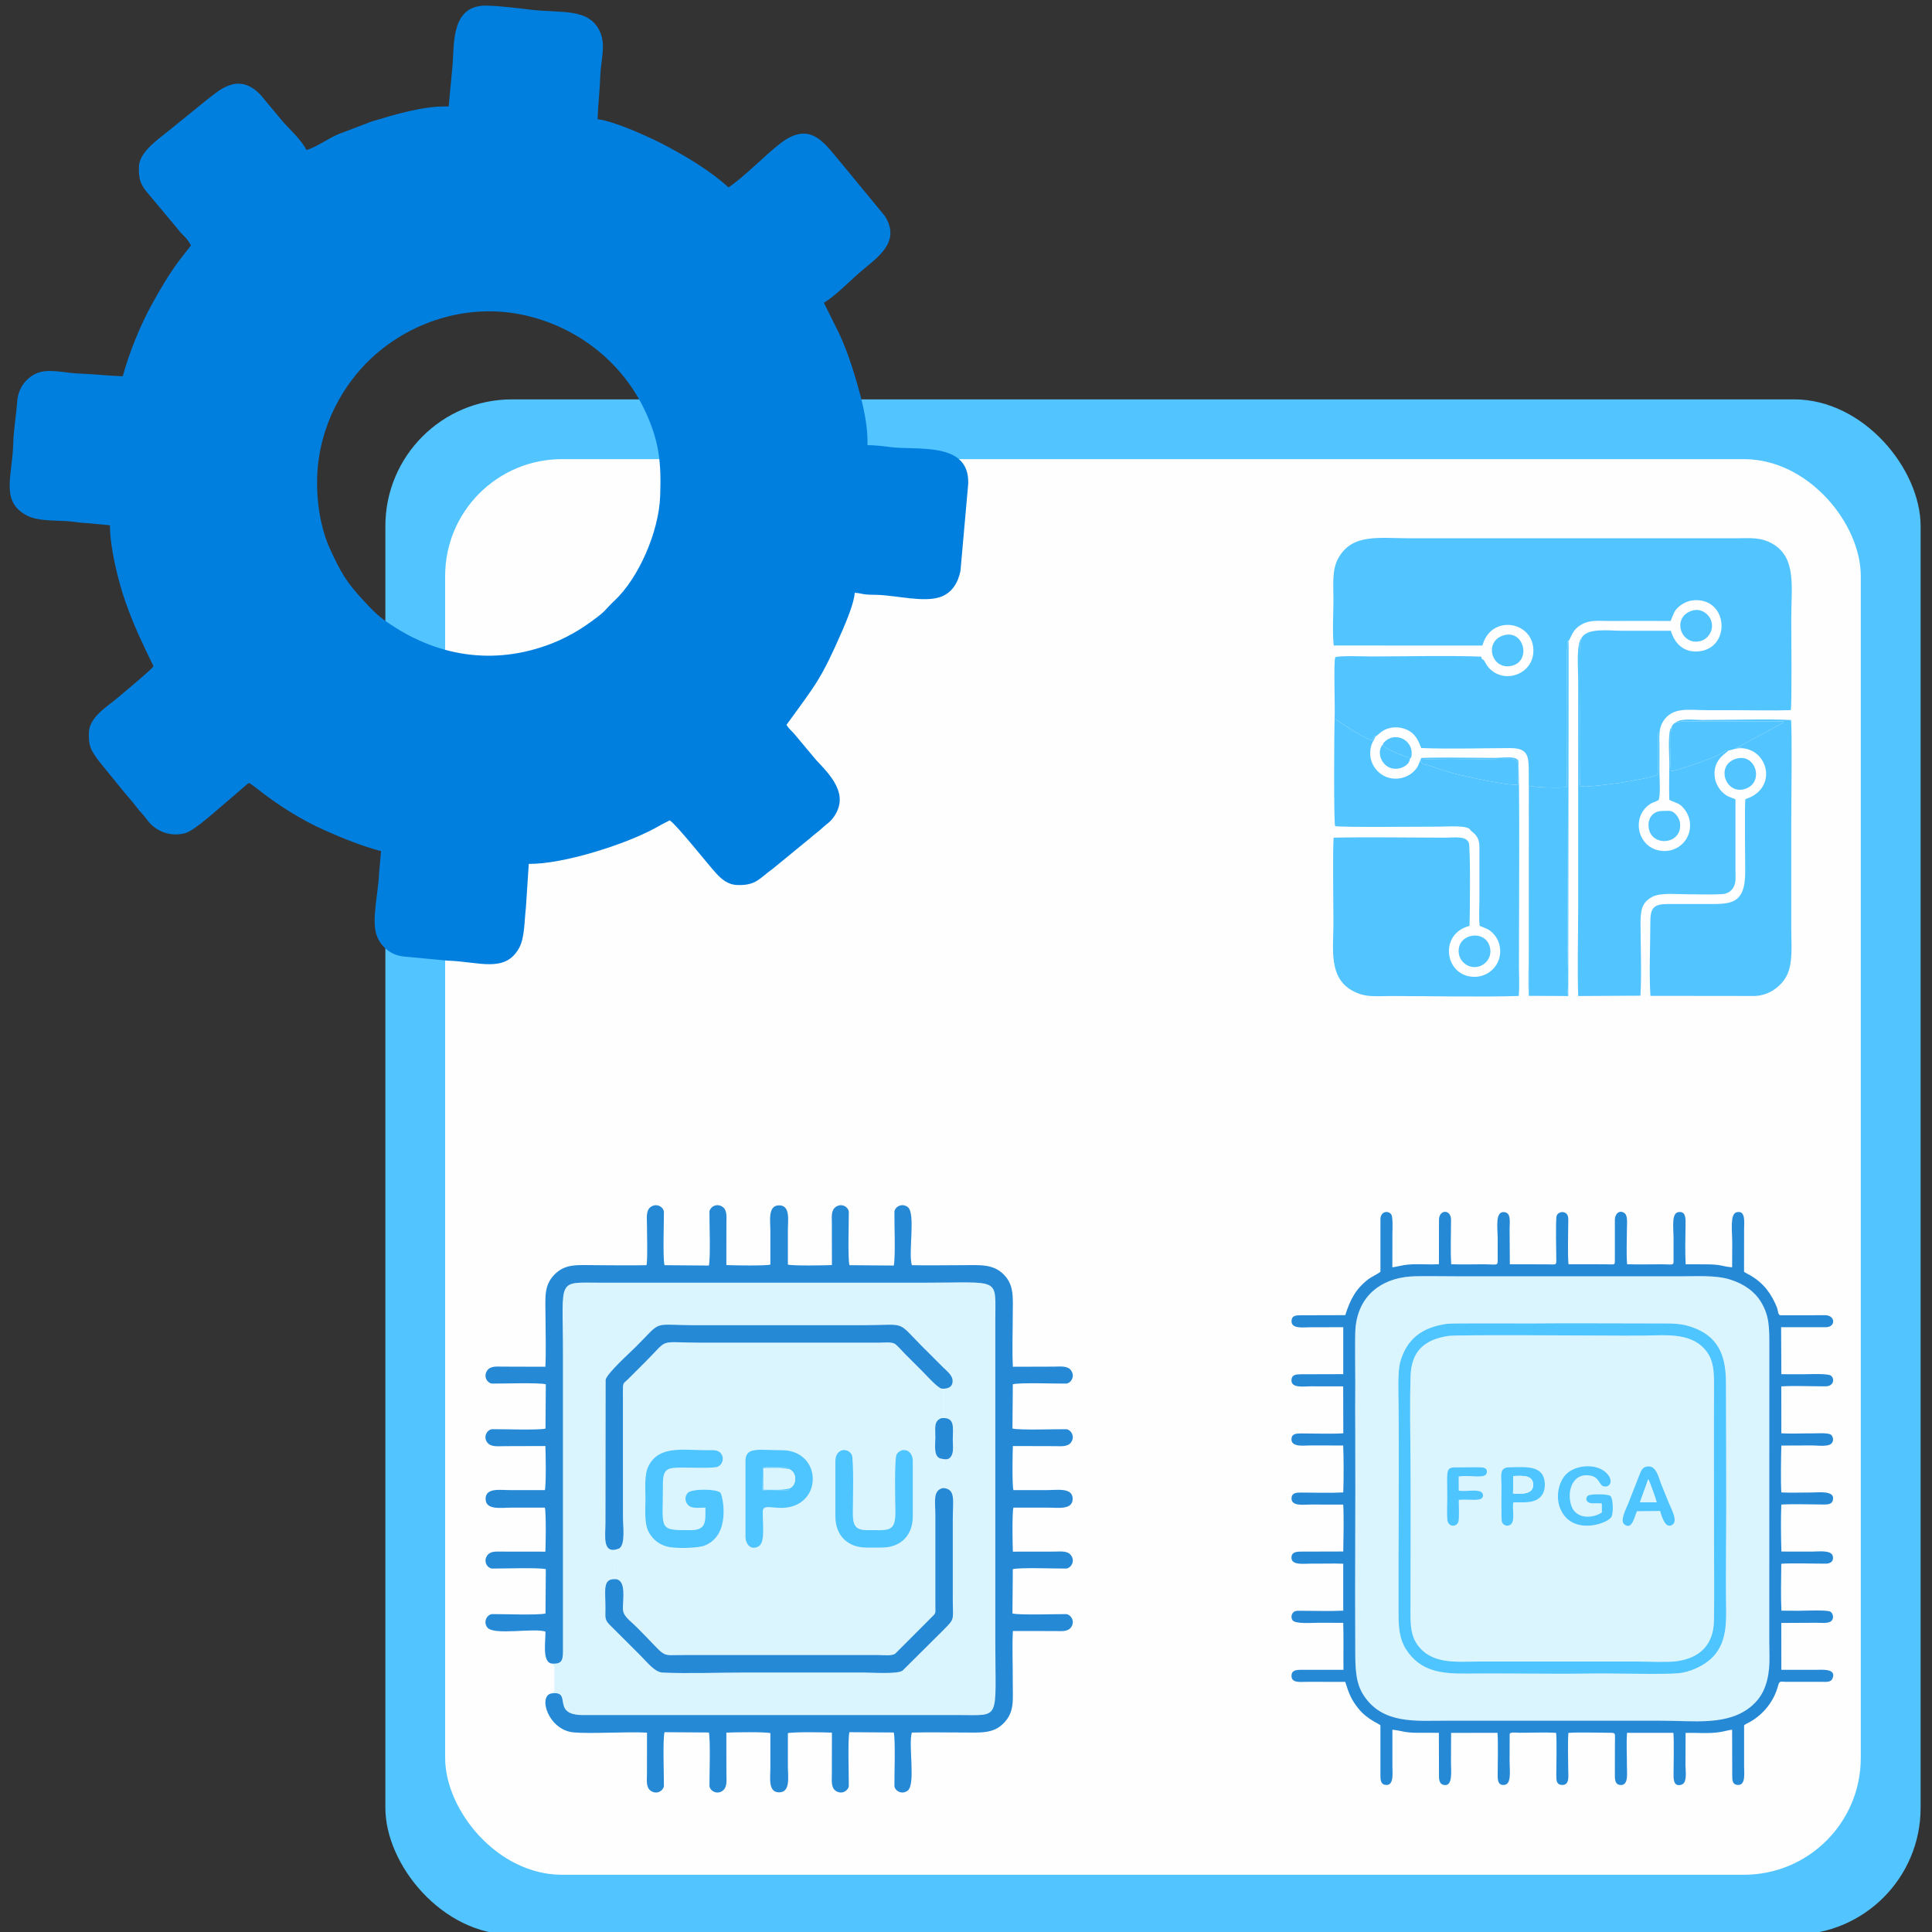 <?xml version="1.0" encoding="UTF-8"?> <svg xmlns="http://www.w3.org/2000/svg" xmlns:xlink="http://www.w3.org/1999/xlink" xmlns:xodm="http://www.corel.com/coreldraw/odm/2003" xml:space="preserve" width="319px" height="319px" version="1.1" style="shape-rendering:geometricPrecision; text-rendering:geometricPrecision; image-rendering:optimizeQuality; fill-rule:evenodd; clip-rule:evenodd" viewBox="0 0 319 319"><rect x="0" y="0" width="319" height="319" fill="#333333" stroke="none"/> <defs> <style type="text/css"> .fil4 {fill:#FEFEFE} .fil5 {fill:#007FDF} .fil0 {fill:#2689D6} .fil2 {fill:#4FC5FF} .fil3 {fill:#52C4FF} .fil1 {fill:#DBF5FF} </style> </defs> <g id="Слой_x0020_1">  <g id="_3108143907248"> <rect class="fil0" x="-811.46" y="991.32" width="44.21" height="40.06" rx="11.72" ry="11.72"></rect> <rect class="fil0" x="-660.15" y="991.32" width="44.21" height="40.06" rx="11.72" ry="11.72"></rect> <rect class="fil0" x="-811.46" y="1141.77" width="44.21" height="40.06" rx="11.72" ry="11.72"></rect> <rect class="fil0" x="-660.15" y="1141.77" width="44.21" height="40.06" rx="11.72" ry="11.72"></rect> <rect class="fil1" x="-798.69" y="1002.06" width="169.98" height="169.02" rx="20.16" ry="20.16"></rect> <path class="fil2" d="M-667.36 1123.45c-33.69,2.39 -63.49,2.88 -89.39,1.47 -8.94,-4.09 -14.66,-13.01 -14.66,-22.84 0,-9.82 5.72,-18.75 14.66,-22.84 -2.72,-15.53 5.82,-30.84 20.46,-36.69 14.65,-5.84 31.39,-0.62 40.11,12.51 8.02,-3.03 17.07,-1.17 23.24,4.79 6.16,5.96 8.34,14.94 5.58,23.06 7.64,3.87 12.45,11.71 12.45,20.27 0,8.56 -4.81,16.4 -12.45,20.27z"></path> </g> <g id="_3108143909792"> <g> <rect class="fil3" x="63.63" y="65.94" width="253.49" height="253.49" rx="20.92" ry="20.92"></rect> <rect class="fil4" x="73.5" y="75.81" width="233.74" height="233.74" rx="19.29" ry="19.29"></rect> </g> <g> <path class="fil1" d="M137.93 241.29c0,-2.13 1.96,-2.35 2.7,-1.12 0.38,0.63 0.19,8.35 0.19,9.65 -0.01,1.82 0.29,2.82 2.26,2.82 3.6,0 4.77,0.43 4.76,-2.96 -0.01,-1.32 -0.22,-8.94 0.23,-9.59 0.83,-1.19 2.65,-0.81 2.65,1.2l0 9.08c0,3.1 -1.94,5.16 -5.16,5.16l-2.47 0c-3.14,0 -5.16,-1.99 -5.16,-5.16l0 -9.08zm-14.85 0c0,-2.45 2.02,-1.85 5.98,-1.85 5.93,0 6.8,7.19 2.28,9.1 -2.78,1.16 -5.35,-0.54 -5.39,0.99 -0.05,1.92 0.44,5.08 -0.64,5.76 -1.26,0.79 -2.23,-0.25 -2.23,-1.62l0 -12.38zm-6.61 7.64c-0.86,0 -2.08,0.2 -2.72,-0.3 -0.63,-0.5 -0.83,-1.49 -0.15,-2.17 0.66,-0.65 4.68,-0.66 5.34,0 0.38,0.39 1.85,6.93 -2.54,8.72 -1.11,0.46 -4.44,0.49 -5.75,0.29 -1.54,-0.24 -2.78,-1.12 -3.51,-2.45 -0.8,-1.48 -0.57,-3.58 -0.57,-5.54 0,-1.86 -0.22,-4.01 0.52,-5.45 1.76,-3.4 5.62,-2.58 9.59,-2.59 1.08,-0.01 1.98,-0.09 2.44,0.65 0.54,0.86 0.05,1.81 -0.6,2.09 -0.67,0.29 -4.78,0.14 -5.83,0.14 -2.5,0 -3.25,0.14 -3.23,2.82 0.03,7.44 -0.96,7.53 4.61,7.51 2.61,-0.02 2.4,-1.48 2.4,-3.72zm-14.24 6.75l-0.41 0.32c-0.06,0.03 -0.24,0.08 -0.4,0.15l-0.01 4.12c0.23,0.5 0,0.09 0.37,0.48 1.58,0.31 1.08,3.19 1.07,4.76 -0.01,1.36 0.95,1.83 2.48,3.36 5.04,5.04 3.44,4.4 7.5,4.4l32.18 0c0.89,0 2.27,0.2 2.84,-0.26l5.91 -5.92c0.84,-0.83 0.68,-0.6 0.68,-2.14l0 -14.72c0,-2.36 -0.46,-4.2 1.31,-4.54 0.33,-0.95 0.13,-3.28 0.13,-4.4 -0.02,-0.02 -0.07,-0.04 -0.09,-0.05l-0.57 -0.43c-1.1,-0.44 -0.78,-2.18 -0.78,-3.51 0,-1.58 -0.27,-2.64 0.97,-3.14 0.04,-0.02 0.09,-0.04 0.11,-0.06 0.29,-0.2 0.31,-0.15 0.36,-0.37l0 -4.18 -0.4 -0.27c-0.67,-0.11 -2.68,-2.37 -3.17,-2.85 -1.02,-1.02 -1.93,-1.94 -2.96,-2.96 -0.43,-0.43 -1.07,-1.18 -1.5,-1.52 -0.55,-0.44 -1.83,-0.26 -2.7,-0.26l-29.57 0c-7.04,0 -5.02,-0.83 -8.88,3.03 -1.02,1.02 -1.93,1.94 -2.95,2.95 -0.89,0.87 -0.91,0.54 -0.9,2.21l0.01 20.63c0,1.56 0.43,4.49 -0.63,5.17z"></path> <path class="fil1" d="M155.48 229.28l0.4 0.27 0 4.18c-0.05,0.22 -0.07,0.17 -0.36,0.37 -0.02,0.02 -0.07,0.04 -0.11,0.06 2.34,-0.24 1.91,1.53 1.91,3.56 0,0.83 0.16,1.94 -0.2,2.61 -0.45,0.82 -1.02,0.65 -1.9,0.48l0.57 0.43c0.02,0.01 0.07,0.03 0.09,0.05 0,1.12 0.2,3.45 -0.13,4.4 2.1,0.19 1.57,2 1.57,5.23l0 13.2c0,3.52 0.43,3.03 -1.67,5.14l-6.62 6.58c-0.89,0.62 -4.98,0.32 -6.35,0.32l-19.95 0c-4.31,0 -9.1,0.2 -13.35,0 -1.27,-0.06 -2.56,-1.74 -3.74,-2.92l-4.96 -4.95c-0.88,-0.87 -0.71,-1.28 -0.71,-2.65 0.01,-3.13 -0.56,-5.1 1.81,-4.89 -0.37,-0.39 -0.14,0.02 -0.37,-0.48l0.01 -4.12c0.16,-0.07 0.34,-0.12 0.4,-0.15l0.41 -0.32c-2.86,1.11 -2.26,-2.12 -2.26,-4.21l0.03 -23.65c0.17,-1.02 4.12,-4.58 4.95,-5.41 4.58,-4.58 2.44,-3.6 10.08,-3.6 9.08,0 18.15,0 27.23,0 7.69,0 5.58,-0.93 10.09,3.59 1.16,1.16 2.22,2.21 3.37,3.37 0.34,0.33 1.42,1.21 1.54,1.94 0.2,1.24 -0.67,1.66 -1.78,1.57zm-64.38 45.39l0.42 0.46 0 4.12 -0.42 0.35c3.53,-0.47 -0.26,3.6 5.22,3.58l62.17 0c6.81,0 5.85,0.97 5.85,-12.04l0 -53.23c0,-7.14 1,-6.12 -11.76,-6.12l-53.23 0c-7.53,0 -6.4,-0.97 -6.4,11.48l0 48.83c0.01,1.75 0.06,2.75 -1.85,2.57z"></path> <path class="fil0" d="M117.14 200.02c-0.02,1.71 0.21,7.69 -0.1,8.94l-7.32 -0.06c-0.3,-1.13 -0.08,-7.21 -0.1,-8.87 -0.18,-0.88 -1.31,-1.39 -2.2,-0.73 -0.79,0.59 -0.6,1.8 -0.6,2.79 0,1.18 0.14,6.06 -0.08,6.81 -2.76,0.06 -5.59,0.01 -8.35,0 -2.98,0 -5.05,-0.32 -6.88,1.59 -1.77,1.84 -1.44,3.87 -1.44,6.87 0,2.68 0.11,5.66 -0.02,8.31 -2.31,0 -4.62,-0.02 -6.93,-0.02 -1,0 -2.17,-0.18 -2.71,0.69 -0.59,0.94 -0.03,1.95 0.78,2.11 1.67,0.02 7.74,-0.19 8.93,0.11l-0.05 7.32c-1.2,0.3 -7.17,0.07 -8.88,0.1 -0.86,0.17 -1.41,1.31 -0.73,2.2 0.61,0.79 1.82,0.6 2.8,0.6 2.26,0 4.52,-0.02 6.79,-0.02 0.06,1.09 0.14,6.56 -0.09,7.28 -1.87,0 -3.74,-0.01 -5.6,0 -1.72,0.01 -4.18,-0.46 -4.18,1.44 0,1.94 2.64,1.44 4.31,1.45 1.83,0 3.65,0 5.47,0 0.23,0.73 0.15,6.17 0.09,7.27 -2.36,0 -4.71,-0.01 -7.07,-0.01 -1.09,0 -2.1,-0.14 -2.62,0.77 -0.49,0.85 -0.01,1.86 0.83,2.03 1.68,0.02 7.73,-0.2 8.93,0.1l-0.05 7.32c-1.2,0.31 -7.16,0.08 -8.88,0.1 -0.86,0.18 -1.41,1.31 -0.73,2.2 1.04,1.36 7.57,0.05 9.6,0.68 0.04,1.54 -0.59,5.08 1.04,5.28 1.91,0.18 1.86,-0.82 1.85,-2.57l0 -48.83c0,-12.45 -1.13,-11.48 6.4,-11.48l53.23 0c12.76,0 11.76,-1.02 11.76,6.12l0 53.23c0,13.01 0.96,12.04 -5.85,12.04l-62.17 0c-5.48,0.02 -1.69,-4.05 -5.22,-3.58 -2.34,0.33 -0.61,6.05 3.6,6.44 2.79,0.26 8.72,-0.14 12.13,0.04 0,2.31 -0.01,4.62 -0.01,6.93 -0.01,1 -0.18,2.17 0.68,2.71 0.94,0.6 1.95,0.02 2.12,-0.78 0.02,-1.7 -0.21,-7.7 0.1,-8.93l7.32 0.05c0.29,1.12 0.09,7.24 0.1,8.88 0.18,0.87 1.33,1.4 2.2,0.72 0.79,-0.61 0.6,-1.79 0.6,-2.79 -0.01,-2.26 -0.01,-4.53 -0.01,-6.79 1.1,-0.06 6.54,-0.15 7.27,0.09 0,1.87 -0.01,3.73 0,5.6 0.01,1.71 -0.45,4.18 1.45,4.17 1.92,0 1.44,-2.63 1.44,-4.31 0.01,-1.82 0,-3.64 0,-5.46 0.71,-0.23 6.19,-0.15 7.27,-0.09 0,2.31 0,4.62 -0.01,6.93 0,1 -0.17,2.16 0.68,2.71 0.94,0.6 1.96,0.02 2.12,-0.78 0.02,-1.7 -0.2,-7.7 0.1,-8.93l7.32 0.05c0.3,1.11 0.09,7.24 0.11,8.88 0.17,0.86 1.29,1.4 2.19,0.72 1.36,-1.02 0.07,-7.57 0.69,-9.59 2.75,-0.07 5.58,-0.01 8.35,-0.01 2.91,0 5.1,0.27 6.86,-1.59 1.81,-1.9 1.43,-3.85 1.45,-6.87 0.02,-2.68 -0.12,-5.65 0.02,-8.3 2.31,0 4.62,0.01 6.93,0.01 1.01,0 2.16,0.18 2.72,-0.68 0.59,-0.93 0.02,-1.95 -0.79,-2.12 -1.64,-0.01 -7.76,0.19 -8.93,-0.1l0.06 -7.32c1.19,-0.31 7.16,-0.08 8.87,-0.1 0.86,-0.18 1.41,-1.3 0.73,-2.2 -0.6,-0.8 -1.81,-0.6 -2.79,-0.6 -2.27,0 -4.53,0.01 -6.8,0.01 -0.06,-1.09 -0.14,-6.55 0.09,-7.27 1.87,0 3.74,0 5.61,0 1.65,-0.01 4.17,0.45 4.17,-1.45 0,-1.92 -2.57,-1.44 -4.31,-1.44 -1.82,-0.01 -3.65,0 -5.47,0 -0.23,-0.74 -0.15,-6.18 -0.09,-7.28 2.31,0 4.62,0.01 6.93,0.02 1.01,0 2.16,0.17 2.72,-0.69 0.58,-0.9 0.04,-1.94 -0.79,-2.11 -1.65,-0.02 -7.74,0.19 -8.93,-0.11l0.06 -7.31c1.19,-0.31 7.16,-0.08 8.87,-0.11 0.86,-0.17 1.41,-1.29 0.73,-2.2 -0.6,-0.79 -1.81,-0.6 -2.79,-0.6 -2.27,0.01 -4.53,0.02 -6.8,0.02 -0.14,-2.68 -0.02,-5.73 -0.02,-8.45 0,-2.93 0.29,-5 -1.51,-6.8 -1.81,-1.8 -3.97,-1.51 -6.94,-1.52 -2.72,0 -5.5,0.06 -8.21,0 -0.63,-2.04 0.67,-8.57 -0.68,-9.6 -0.9,-0.68 -2.03,-0.13 -2.2,0.72 -0.03,1.71 0.2,7.69 -0.11,8.94l-7.31 -0.06c-0.31,-1.13 -0.09,-7.21 -0.11,-8.87 -0.18,-0.87 -1.24,-1.36 -2.11,-0.78 -0.86,0.56 -0.69,1.68 -0.69,2.71 0,2.3 0.01,4.61 0.01,6.92 -1.09,0.06 -6.54,0.15 -7.27,-0.08 0,-1.87 0.01,-3.74 0,-5.61 -0.01,-1.65 0.46,-4.17 -1.44,-4.17 -1.94,0 -1.44,2.63 -1.45,4.31 -0.01,1.82 0,3.64 0,5.47 -0.72,0.23 -6.18,0.14 -7.27,0.08 0,-2.31 0.01,-4.62 0.01,-6.92 0,-1.01 0.17,-2.17 -0.68,-2.72 -0.93,-0.6 -1.96,-0.02 -2.12,0.78z"></path> <path class="fil0" d="M102.23 255.68c1.06,-0.68 0.63,-3.61 0.63,-5.17l-0.01 -20.63c-0.01,-1.67 0.01,-1.34 0.9,-2.21 1.02,-1.01 1.93,-1.93 2.95,-2.95 3.86,-3.86 1.84,-3.03 8.88,-3.03l29.57 0c0.87,0 2.15,-0.18 2.7,0.26 0.43,0.34 1.07,1.09 1.5,1.52 1.03,1.02 1.94,1.94 2.96,2.96 0.49,0.48 2.5,2.74 3.17,2.85 1.11,0.09 1.98,-0.33 1.78,-1.57 -0.12,-0.73 -1.2,-1.61 -1.54,-1.94 -1.15,-1.16 -2.21,-2.21 -3.37,-3.37 -4.51,-4.52 -2.4,-3.59 -10.09,-3.59 -9.08,0 -18.15,0 -27.23,0 -7.64,0 -5.5,-0.98 -10.08,3.6 -0.83,0.83 -4.78,4.39 -4.95,5.41l-0.03 23.65c0,2.09 -0.6,5.32 2.26,4.21z"></path> <path class="fil0" d="M101.78 260.75c-2.37,-0.21 -1.8,1.76 -1.81,4.89 0,1.37 -0.17,1.78 0.71,2.65l4.96 4.95c1.18,1.18 2.47,2.86 3.74,2.92 4.25,0.2 9.04,0 13.35,0l19.95 0c1.37,0 5.46,0.3 6.35,-0.32l6.62 -6.58c2.1,-2.11 1.67,-1.62 1.67,-5.14l0 -13.2c0,-3.23 0.53,-5.04 -1.57,-5.23 -1.77,0.34 -1.31,2.18 -1.31,4.54l0 14.72c0,1.54 0.16,1.31 -0.68,2.14l-5.91 5.92c-0.57,0.46 -1.95,0.26 -2.84,0.26l-32.18 0c-4.06,0 -2.46,0.64 -7.5,-4.4 -1.53,-1.53 -2.49,-2 -2.48,-3.36 0.01,-1.57 0.51,-4.45 -1.07,-4.76z"></path> <path class="fil2" d="M116.47 248.93c0,2.24 0.21,3.7 -2.4,3.72 -5.57,0.02 -4.58,-0.07 -4.61,-7.51 -0.02,-2.68 0.73,-2.82 3.23,-2.82 1.05,0 5.16,0.15 5.83,-0.14 0.65,-0.28 1.14,-1.23 0.6,-2.09 -0.46,-0.74 -1.36,-0.66 -2.44,-0.65 -3.97,0.01 -7.83,-0.81 -9.59,2.59 -0.74,1.44 -0.52,3.59 -0.52,5.45 0,1.96 -0.23,4.06 0.57,5.54 0.73,1.33 1.97,2.21 3.51,2.45 1.31,0.2 4.64,0.17 5.75,-0.29 4.39,-1.79 2.92,-8.33 2.54,-8.72 -0.66,-0.66 -4.68,-0.65 -5.34,0 -0.68,0.68 -0.48,1.67 0.15,2.17 0.64,0.5 1.86,0.3 2.72,0.3z"></path> <path class="fil2" d="M137.93 241.29l0 9.08c0,3.17 2.02,5.16 5.16,5.16l2.47 0c3.22,0 5.16,-2.06 5.16,-5.16l0 -9.08c0,-2.01 -1.82,-2.39 -2.65,-1.2 -0.45,0.65 -0.24,8.27 -0.23,9.59 0.01,3.39 -1.16,2.96 -4.76,2.96 -1.97,0 -2.27,-1 -2.26,-2.82 0,-1.3 0.19,-9.02 -0.19,-9.65 -0.74,-1.23 -2.7,-1.01 -2.7,1.12z"></path> <path class="fil2" d="M130.3 245.78c-0.11,0.15 0.14,0.31 -0.96,0.33 -0.37,0.01 -0.74,0 -1.11,0 -0.74,0 -1.55,0.09 -2.33,-0.07l0.06 -3.72c0.36,-0.08 3.56,-0.17 4.03,-0.01 0.52,0.19 0.12,0.05 0.32,0.27 1.32,0.51 1.32,2.7 -0.01,3.2zm-7.22 -4.49l0 12.38c0,1.37 0.97,2.41 2.23,1.62 1.08,-0.68 0.59,-3.84 0.64,-5.76 0.04,-1.53 2.61,0.17 5.39,-0.99 4.52,-1.91 3.65,-9.1 -2.28,-9.1 -3.96,0 -5.98,-0.6 -5.98,1.85z"></path> <path class="fil0" d="M155.22 240.81c0.88,0.17 1.45,0.34 1.9,-0.48 0.36,-0.67 0.2,-1.78 0.2,-2.61 0,-2.03 0.43,-3.8 -1.91,-3.56 -1.24,0.5 -0.97,1.56 -0.97,3.14 0,1.33 -0.32,3.07 0.78,3.51z"></path> <path class="fil1" d="M130.3 245.78c1.33,-0.5 1.33,-2.69 0.01,-3.2 -1.35,-0.31 -2.86,-0.19 -4.28,-0.19l0 3.58c1.42,0 2.93,0.13 4.27,-0.19z"></path> <path class="fil2" d="M130.3 245.78c-1.34,0.32 -2.85,0.19 -4.27,0.19l0 -3.58c1.42,0 2.93,-0.12 4.28,0.19 -0.2,-0.22 0.2,-0.08 -0.32,-0.27 -0.47,-0.16 -3.67,-0.07 -4.03,0.01l-0.06 3.72c0.78,0.16 1.59,0.07 2.33,0.07 0.37,0 0.74,0.01 1.11,0 1.1,-0.02 0.85,-0.18 0.96,-0.33z"></path> </g> <g> <path class="fil3" d="M244.95 108.97c-0.41,-0.29 -0.2,-0.06 -0.4,-0.55 -5.2,-0.21 -12.55,-0.03 -18.14,-0.03 -0.94,0 -5.52,-0.18 -5.94,0.15 -0.31,0.64 0,8.59 -0.11,10.1 1.09,0.73 5.02,3.44 6.17,3.57 0.08,-0.13 0.2,-0.36 0.28,-0.45 0.45,-0.54 0.17,-0.25 0.3,-0.13 0.62,-0.43 0.91,-0.9 1.86,-1.27 0.8,-0.3 1.78,-0.36 2.65,-0.11 1.74,0.49 2.41,1.54 3.04,3.26 4.73,0.19 9.89,0.02 14.67,0.01 3.05,0 3.09,1.35 3.09,4.19l0 29.35c0,2.31 -0.15,5.13 0.02,7.38l6.5 0.02 0.06 -58.27c-0.32,0.19 -0.07,-0.04 -0.19,0.29 -0.14,0.39 0.02,46.71 0.02,50.58 0,1.7 -0.21,6.02 0.1,7.4l-6.5 -0.04 0.01 -34.69c1.08,0.31 5.06,0.39 6.22,0.24 0.15,-1.46 0.03,-18.17 0.04,-21.47l0.09 -2.26c0.08,-0.5 -0.12,-0.67 0.17,-0.34l0.11 -0.16c0.49,-0.88 0.64,-1.85 2.14,-2.67 1.34,-0.73 2.74,-0.54 4.46,-0.54 3.39,0 6.79,-0.02 10.17,0 0.5,-1.16 0.59,-1.75 1.47,-2.45 0.71,-0.56 1.71,-1.06 3.04,-0.98 5.03,0.27 5.3,7.86 0.22,8.44 -2.71,0.3 -4.12,-1.47 -4.69,-3.39 -2.65,0.01 -5.29,0 -7.94,0 -2.31,0 -5.88,-0.55 -6.83,1.22 0.04,0.55 -0.2,0.61 -0.24,1.24 -0.13,1.66 -0.03,9.2 -0.03,11.07 0,2.78 -0.07,12.78 0.1,12.11l0.79 0.09c1.81,-0.09 4.13,-0.4 5.86,-0.64 0.76,-0.1 5.76,-0.96 6.04,-1.33 0.3,-0.61 0.03,-5.96 0.16,-7.21l0.05 11.39c0.37,-0.37 0.17,-3.88 0.16,-4.38 0,-1.52 0,-3.03 0,-4.54 0,-1.59 -0.16,-2.81 0.57,-4 1.54,-2.54 4.31,-1.91 7.33,-1.91 1.55,0 3.1,0 4.65,0 3.01,0 6.15,0.09 9.13,-0.01 0.21,-0.75 0.08,-13.21 0.08,-15.08 0,-5.23 0.87,-9.92 -2.9,-12.27 -2.09,-1.3 -3.9,-1.02 -6.54,-1.02l-53.34 0c-5.38,0 -9.65,-0.83 -11.98,3.23 -1.11,1.96 -0.83,4.37 -0.83,6.84 0,2.25 -0.19,5.5 0.04,7.63l24.56 0.01c1.34,-5.06 8.05,-4.14 8.4,0.47 0.28,3.73 -3.74,5.68 -6.47,3.94 -1.29,-0.82 -1.41,-1.74 -1.75,-2.03z"></path> <path class="fil3" d="M235.96 126.39c-1.21,-0.35 -1.05,0 -1.43,-0.95 3.31,-0.22 6.92,-0.09 10.26,-0.09 5.5,0 5.89,-0.62 5.9,1.76 0.01,0.73 0.04,1.73 -0.07,2.43 -1.26,0.31 -8.88,-1.37 -10.87,-1.92l-1.89 -0.59c-0.73,-0.18 -1.22,-0.44 -1.9,-0.64zm6.8 10.63c0.3,0.46 1.47,0.78 1.51,2.73l0 8.84c0,1.08 -0.12,3.36 0.06,4.29 1.23,0.49 1.73,0.63 2.48,1.56 0.6,0.75 0.99,1.82 0.87,3.1 -0.21,2.1 -2.06,3.8 -4.32,3.75 -4.83,-0.09 -5.85,-7.12 -0.72,-8.41 0.05,-1.09 0.2,-13.13 -0.14,-13.8 -0.55,-1.09 -2.39,-0.77 -3.79,-0.77 -6.14,0 -12.39,-0.12 -18.51,0 -0.17,2.21 -0.03,11.26 -0.03,14.21 0,4.13 -0.85,8.9 3.17,11.08 2.09,1.14 3.68,0.86 6.3,0.86 6.67,0 14.77,0.19 21.12,-0.01 0.16,-1.39 0.04,-3.43 0.04,-4.89 0,-5.19 0.16,-33.51 -0.13,-34.02 -0.5,-0.77 -2.74,-0.4 -3.73,-0.4 -3.84,0 -8.61,-0.12 -12.24,0.01 -0.32,0.55 -0.37,1.08 -0.8,1.69 -1.15,1.6 -3.41,2.19 -5.22,1.35 -1.07,-0.5 -1.92,-1.45 -2.27,-2.63 -0.22,-0.74 -0.22,-1.57 -0.04,-2.3 0.18,-0.72 0.53,-1.1 0.74,-1.63 -0.13,-0.12 0.15,-0.41 -0.3,0.13 -0.08,0.09 -0.2,0.32 -0.28,0.45 -1.15,-0.13 -5.08,-2.84 -6.17,-3.57 -0.07,1.85 -0.16,17.25 0.09,17.76 0.72,0.23 14.46,0.09 17.18,0.09 1.27,-0.01 4.76,-0.27 5.13,0.53z"></path> <path class="fil3" d="M285.41 123.91c-0.54,-0.02 -0.31,-0.06 -0.68,0.17 -1.51,0.93 -1.95,1.02 -3.89,1.73 -0.65,0.24 -4.36,1.55 -4.94,1.5 -0.17,-1.03 0,-4.21 -0.05,-5.69 -0.06,-1.47 0.51,-1.36 0.11,-1.47 -0.63,0.55 -0.33,4.62 -0.33,5.77 0,2.01 -0.07,4.15 0,6.15 1.16,0.58 1.68,0.47 2.5,1.55 0.59,0.77 1.01,1.74 0.91,3.04 -0.16,2.1 -1.91,3.84 -4.18,3.85 -4.39,0.04 -5.82,-5.62 -2.3,-7.82 0.38,-0.24 0.98,-0.35 1.28,-0.6l-0.05 -11.39c-0.13,1.25 0.14,6.6 -0.16,7.21 -0.28,0.37 -5.28,1.23 -6.04,1.33 -1.73,0.24 -4.05,0.55 -5.86,0.64l-0.79 -0.09c-0.17,0.67 -0.1,-9.33 -0.1,-12.11 0,-1.87 -0.1,-9.41 0.03,-11.07 0.04,-0.63 0.28,-0.69 0.24,-1.24 -0.88,1.03 -0.53,5.17 -0.53,6.94l0 37.23c0,3.68 -0.16,11.78 0.01,14.92l10.27 -0.06c0.21,-3.76 0.02,-8.16 0.01,-11.99 0,-2.2 0.28,-3.4 1.85,-4.28 1.36,-0.76 3.72,-0.48 5.48,-0.48 1.96,0 4.17,0.09 6.09,-0.01 0.98,-0.05 1.55,-0.52 1.9,-1.09 0.49,-0.8 0.36,-1.66 0.36,-2.62 -0.01,-3.98 -0.01,-7.97 0,-11.95 -1.07,-0.47 -1.37,-0.41 -2.21,-1.23 -0.45,-0.43 -1.03,-1.33 -1.18,-2.24 -0.49,-2.97 1.74,-4.06 2.25,-4.6z"></path> <path class="fil3" d="M276.71 119.3c0.47,0.02 0.62,-0.12 1.03,-0.18l16.74 -0.02c-0.17,0.33 -0.04,0.22 -0.46,0.44l-7.35 3.99c0.53,-0.07 0.59,-0.16 1.01,0.01 4.39,0.35 5.83,6.74 0.5,8.41 -0.14,1.59 -0.02,9.69 -0.02,11.98 0,5.62 -2.56,5.34 -6.74,5.34 -2.03,0 -4.05,0 -6.08,0 -2.46,-0.01 -2.85,0.8 -2.85,3.14 0,3.81 -0.22,8.29 0.02,12.02l17.27 0.02c2.49,-0.11 4.39,-1.72 5.23,-3.35 1.08,-2.11 0.75,-5.15 0.75,-7.86 0,-5.73 0,-11.45 0,-17.18 0,-3.23 0.16,-14.95 -0.03,-17.17 -3.2,-0.21 -10.69,-0.01 -14.67,-0.01 -1.3,0 -3.57,-0.32 -4.35,0.42z"></path> <path class="fil3" d="M259 106.19l-0.04 -0.29c-0.29,-0.33 -0.09,-0.16 -0.17,0.34l-0.09 2.26c-0.01,3.3 0.11,20.01 -0.04,21.47 -1.16,0.15 -5.14,0.07 -6.22,-0.24l-0.01 34.69 6.5 0.04c-0.31,-1.38 -0.1,-5.7 -0.1,-7.4 0,-3.87 -0.16,-50.19 -0.02,-50.58 0.12,-0.33 -0.13,-0.1 0.19,-0.29z"></path> <path class="fil3" d="M276.71 119.3c-0.36,0.15 -0.62,0.41 -0.75,0.85 0.4,0.11 -0.17,0 -0.11,1.47 0.05,1.48 -0.12,4.66 0.05,5.69 0.58,0.05 4.29,-1.26 4.94,-1.5 1.94,-0.71 2.38,-0.8 3.89,-1.73 0.37,-0.23 0.14,-0.19 0.68,-0.17 0.82,-0.11 1.05,-0.41 2.27,-0.37 -0.42,-0.17 -0.48,-0.08 -1.01,-0.01l7.35 -3.99c0.42,-0.22 0.29,-0.11 0.46,-0.44l-16.74 0.02c-0.41,0.06 -0.56,0.2 -1.03,0.18z"></path> <path class="fil3" d="M234.53 125.44c0.38,0.95 0.22,0.6 1.43,0.95 0.68,0.2 1.17,0.46 1.9,0.64l1.89 0.59c1.99,0.55 9.61,2.23 10.87,1.92 0.11,-0.7 0.08,-1.7 0.07,-2.43 -0.01,-2.38 -0.4,-1.76 -5.9,-1.76 -3.34,0 -6.95,-0.13 -10.26,0.09z"></path> <path class="fil3" d="M240.89 157.54c0.21,1.23 1.48,2.37 3.03,2.1 1.26,-0.22 2.39,-1.43 2.13,-3.02 -0.55,-3.36 -5.76,-2.56 -5.16,0.92z"></path> <path class="fil3" d="M286.58 125.3c-3.41,1.11 -1.61,6.09 1.66,4.93 3.11,-1.11 1.62,-6.01 -1.66,-4.93z"></path> <path class="fil3" d="M248.28 104.9c-3.38,1 -1.98,5.87 1.38,5.02 3.22,-0.82 1.97,-6.01 -1.38,-5.02z"></path> <path class="fil3" d="M279.31 100.85c-3.45,1.18 -1.66,5.97 1.58,4.96 1.14,-0.35 2.17,-1.75 1.65,-3.31 -0.36,-1.1 -1.69,-2.18 -3.23,-1.65z"></path> <path class="fil3" d="M274.5 133.9c-1.58,0 -2.48,1.19 -2.28,2.75 0.41,3.19 5.33,2.87 5.2,-0.47 -0.03,-0.79 -0.42,-1.42 -0.78,-1.78 -0.69,-0.67 -1.02,-0.5 -2.14,-0.5z"></path> <path class="fil3" d="M232.8 125.29c-0.22,-0.51 0.1,-0.12 -0.4,-0.25l-1.87 -0.71c-2.26,-1.01 -1.91,-1.09 -2.25,-1.28 -0.09,0.03 0.07,-0.29 -0.21,0.22 -0.55,1.03 -0.12,2.63 1.11,3.34 1.42,0.83 3.53,-0.06 3.62,-1.32z"></path> <path class="fil3" d="M228.28 123.05c0.34,0.19 -0.01,0.27 2.25,1.28l1.87 0.71c0.5,0.13 0.18,-0.26 0.4,0.25 0.17,-0.18 0.29,-0.26 0.29,-0.93 0,-2.15 -2.45,-3.41 -4.16,-2.14 -0.52,0.39 -0.51,0.48 -0.65,0.83z"></path> </g> <g> <path class="fil1" d="M270.29 249.53c-0.41,0.83 -0.79,3.19 -2.09,2.17 -0.78,-0.6 0.29,-2.56 0.64,-3.45l2.02 -5.15c0.26,-0.6 0.62,-1 1.38,-0.98 1.25,0.03 1.61,1.77 2,2.79 0.43,1.12 0.92,2.27 1.37,3.38 0.37,0.92 1.47,2.82 0.54,3.46 -1.16,0.79 -1.76,-1.3 -2.04,-2.26l-3.82 0.04zm-20.43 -1.45c-0.2,1.1 0.4,3.23 -0.54,3.72 -0.58,0.31 -1.17,-0.03 -1.34,-0.52 -0.13,-0.37 -0.06,-5.46 -0.07,-6.13 -0.02,-1.45 -0.39,-2.85 1.25,-2.88 2.82,-0.05 5.7,-0.39 5.91,2.59 0.1,1.43 -0.51,2.37 -1.42,2.81 -1.18,0.57 -2.43,0.31 -3.79,0.41zm14.62 0.18c-0.64,-0.12 -1.32,0.05 -1.97,-0.1 -0.63,-0.15 -0.77,-0.81 -0.35,-1.19 0.36,-0.33 3.34,-0.33 3.75,0.04 0.46,0.39 0.52,2.9 0.14,3.49 -0.75,1.15 -6.41,3.02 -8.35,-1.22 -1.04,-2.25 -0.22,-5.03 1.19,-6.14 1.66,-1.31 4.69,-1.46 6.26,-0.02 1.31,1.19 0.8,2.47 -0.25,2.32 -0.91,-0.12 -0.7,-1.48 -2.3,-1.79 -2.66,-0.53 -3.85,2.1 -3.27,4.55 0.71,3.02 4.08,2.36 5.16,1.51l-0.01 -1.45zm-23.61 -0.61c0,0.75 0.09,3.01 -0.05,3.57 -0.26,0.95 -1.72,1.01 -1.85,-0.32 -0.09,-1.01 -0.01,-2.54 -0.01,-3.61 -0.01,-5.09 -0.39,-5.04 2.12,-5.01 1.17,0.01 2.37,-0.05 3.53,0 0.56,0.02 1,0.27 0.89,0.88 -0.21,1.17 -2.9,0.27 -4.65,0.65l0.01 2.3c1.02,0.31 4.01,-0.56 4.01,0.8 0,1.14 -2.01,0.57 -4,0.74zm-1.72 -27.07c-4.01,0.61 -6.13,2.55 -6.25,6.7 -0.13,4.24 -0.05,8.78 -0.01,13.03 0.07,8.67 -0.01,17.37 0,26.05 0,2.09 0.09,3.75 1.17,5.24 2.39,3.3 6.51,2.74 10.27,2.74l26.05 0c1.8,0 4.82,0.17 6.47,-0.05 3.77,-0.51 6.09,-2.69 6.15,-6.72 0.07,-4.32 0.01,-8.7 0.01,-13.03 0,-8.68 -0.04,-17.37 0,-26.05 0.01,-2.04 -0.12,-3.81 -1.15,-5.23 -2.35,-3.26 -6.49,-2.79 -10.27,-2.74 -2.16,0.03 -4.35,0.01 -6.51,0 -2.03,0 -24.53,-0.16 -25.93,0.06z"></path> <path class="fil1" d="M238.91 218.58c0.93,-0.13 12.55,-0.04 13.98,-0.06 6.8,-0.07 14.05,0.01 20.93,0 2.6,0 3.98,-0.05 6.16,0.84 4.06,1.66 4.99,4.98 5,8.95 0.01,9.32 0.09,18.68 0.01,28 -0.02,2.32 -0.01,4.65 -0.01,6.98 -0.01,3.99 0.58,8.24 -2.95,11 -1.21,0.94 -3.12,1.83 -4.95,1.99 -2.46,0.23 -10.68,-0.01 -14.05,0.04 -4.62,0.08 -9.32,0.01 -13.95,0 -2.32,-0.01 -4.66,-0.01 -6.98,0.01 -4.07,0.04 -7.6,-0.33 -9.96,-4.02 -1.05,-1.66 -1.21,-3.53 -1.22,-5.77 -0.04,-11.62 0.11,-23.41 0,-34.97 -0.02,-1.74 -0.15,-5.15 0.28,-6.69 1.06,-3.75 3.52,-5.71 7.71,-6.3zm53.19 56.89c0.12,-1.27 0.04,-3.03 0.03,-4.37l0.01 -48.75c0,-3.16 0.03,-5.07 -1.4,-7.42 -0.99,-1.62 -2.73,-2.95 -5.17,-3.69 -2.45,-0.74 -5.65,-0.49 -8.4,-0.5l-35.44 0c-1.82,0 -7.42,-0.08 -8.8,0.02 -4.96,0.36 -8.67,3.24 -9.12,8.54 -0.13,1.5 -0.03,6.94 -0.04,8.92 -0.02,2.93 -0.02,5.9 0,8.83 0.05,11.8 -0.07,23.65 0,35.45 0.01,2.88 0.03,5.36 1.4,7.44 3.13,4.77 8.57,4.17 13.58,4.17l35.44 0c5.42,-0.02 11.22,0.94 15.14,-2.52 1.53,-1.35 2.49,-3.21 2.77,-6.12z"></path> <path class="fil0" d="M292.1 275.47c-0.28,2.91 -1.24,4.77 -2.77,6.12 -3.92,3.46 -9.72,2.5 -15.14,2.52l-35.44 0c-5.01,0 -10.45,0.6 -13.58,-4.17 -1.37,-2.08 -1.39,-4.56 -1.4,-7.44 -0.07,-11.8 0.05,-23.65 0,-35.45 -0.02,-2.93 -0.02,-5.9 0,-8.83 0.01,-1.98 -0.09,-7.42 0.04,-8.92 0.45,-5.3 4.16,-8.18 9.12,-8.54 1.38,-0.1 6.98,-0.02 8.8,-0.02l35.44 0c2.75,0.01 5.95,-0.24 8.4,0.5 2.44,0.74 4.18,2.07 5.17,3.69 1.43,2.35 1.4,4.26 1.4,7.42l-0.01 48.75c0.01,1.34 0.09,3.1 -0.03,4.37zm-64.17 -74.14l0 8.65c-0.45,0.39 -1.48,0.84 -1.99,1.23 -2.08,1.59 -2.99,3.34 -3.82,5.94l-7.28 0.02c-0.86,0 -1.54,0.03 -1.59,0.91 -0.08,1.42 2.07,1.06 3.08,1.07l5.46 -0.01 0 7.75 -6.95 0.02c-0.88,0 -1.55,0.08 -1.6,0.94 -0.08,1.41 2.09,1.05 3.09,1.05l5.45 0.01 0.02 7.75c-1.89,0.12 -4.91,0.02 -6.96,0.02 -0.83,0 -1.57,0.05 -1.6,0.93 -0.04,1.39 2.08,1.05 3.09,1.05l5.45 0.01c0.09,2 0.1,5.73 0.01,7.75 -2.27,0.12 -4.68,0.02 -6.96,0.02 -0.82,0 -1.55,0.05 -1.58,0.94 -0.05,1.39 2.08,1.03 3.08,1.04l5.46 0.01c0.12,2.14 0.04,5.53 0,7.74l-6.95 0.02c-0.84,0 -1.57,0.1 -1.6,0.96 -0.04,1.35 2.03,1.02 3.09,1.03 1.82,0.02 3.64,-0.06 5.46,0.01l0 7.75c-2.15,0.11 -4.73,0.02 -6.95,0.02 -0.56,0 -0.99,-0.06 -1.32,0.29 -0.28,0.29 -0.39,0.84 -0.11,1.26 0.44,0.67 3.23,0.43 4.32,0.43l4.06 0.01c0.08,2.58 0,5.18 0.04,7.76l-6.99 0c-0.85,0 -1.58,0.07 -1.59,0.98 -0.03,1.27 1.57,1 2.52,1l6.35 0.01c0.63,1.99 1.01,2.94 2.14,4.36 0.71,0.89 1.66,1.64 2.63,2.2 0.32,0.19 0.82,0.41 1.04,0.61l0 8.28c0,0.83 0.09,1.54 0.96,1.57 1.31,0.04 1.01,-1.96 1.02,-3.15l0 -5.97c1.56,0.16 1.99,0.5 4,0.5l3.67 0.01 0.02 6.48c0,0.88 -0.1,1.89 0.72,2.11 1.66,0.42 1.24,-2.35 1.26,-3.88l0.02 -4.7 7.66 -0.01c0.13,1.39 0.03,5.39 0.03,7.04 0,0.82 0.09,1.63 1.03,1.57 1.3,-0.08 0.94,-2.25 0.94,-3.9l0.01 -4.46c0,-0.45 1.21,-0.26 1.57,-0.26 2.03,0.01 4.08,-0.11 6.1,0.02 0.14,1.19 0.03,5.51 0.03,7.03 0,0.87 0.05,1.54 0.95,1.57 1.3,0.04 1.02,-1.55 1.02,-2.5 0,-1.55 -0.1,-4.55 0.03,-6.1 1.72,-0.13 4.71,-0.02 6.57,-0.02 1.38,0 1.1,-0.02 1.11,1.75l-0.01 5.3c0,0.85 0.12,1.55 0.95,1.58 1.36,0.05 1.03,-2.03 1.04,-3.16 0.01,-1.81 -0.11,-3.65 0.02,-5.46l7.65 0c0.13,1.11 0.03,5.6 0.03,7.04 0,0.91 0.15,1.84 1.26,1.54 1.04,-0.28 0.72,-2.11 0.71,-3.12l0.02 -5.45c1.84,-0.05 3.85,0.16 5.66,-0.13 0.64,-0.1 1.46,-0.34 2.02,-0.39l0.02 7.55c0,0.87 0.05,1.53 0.93,1.57 1.34,0.06 1.02,-2 1.03,-3.15l0 -6.7c0.31,-0.25 0.66,-0.39 0.99,-0.57 2.3,-1.3 3.99,-3.51 4.65,-6.06 0.2,-0.78 0.5,-0.55 1.23,-0.55l5.86 0c0.89,0 1.61,0.13 1.89,-0.61 0.64,-1.66 -1.9,-1.36 -2.82,-1.37l-5.65 0 -0.01 -7.74 5.84 -0.03c1.02,0 2.34,0.22 2.64,-0.62 0.18,-0.48 -0.05,-0.98 -0.35,-1.2 -0.51,-0.35 -4.4,-0.16 -5.36,-0.16l-2.75 -0.02c-0.12,-2.57 -0.04,-5.17 -0.02,-7.74 1.67,-0.14 5.42,-0.01 7.33,-0.02 0.81,0 1.39,-0.42 1.17,-1.27 -0.26,-1.03 -2.47,-0.72 -3.4,-0.72l-5.08 -0.01c-0.08,-2.55 -0.11,-5.2 -0.02,-7.75 1.7,-0.13 4.68,-0.02 6.59,-0.02 0.86,0 1.7,0.09 1.92,-0.69 0.47,-1.68 -2.41,-1.29 -3.41,-1.29 -1.69,-0.01 -3.4,0.07 -5.09,-0.01 -0.12,-1.54 -0.06,-5.9 0,-7.74l5.09 -0.02c0.96,0 2.74,0.29 3.26,-0.4 0.32,-0.43 0.2,-1.04 -0.14,-1.35 -0.44,-0.39 -2.37,-0.23 -3.12,-0.24 -1.7,-0.01 -3.4,0.08 -5.09,-0.01l-0.01 -7.75c2.3,-0.13 4.99,0 7.33,-0.01 1.26,0 1.56,-1.18 0.88,-1.75 -0.5,-0.41 -3.64,-0.24 -4.79,-0.24l-3.41 -0.01 -0.04 -7.76 7.36 0c1.74,0 1.59,-2 -0.09,-1.98l-7.44 0.01c-0.33,-0.09 -0.37,-0.84 -0.47,-1.14 -0.39,-1.11 -1.08,-2.32 -1.76,-3.17 -0.72,-0.9 -1.64,-1.67 -2.66,-2.27 -0.25,-0.14 -0.84,-0.42 -1.06,-0.61l0.01 -7.07c0,-1.15 0.29,-3.15 -1.27,-2.74 -1.11,0.3 -0.68,3.32 -0.69,5.07l-0.02 4.01c-1.77,-0.15 -1.67,-0.49 -4.36,-0.49l-3.31 -0.01c-0.11,-2.12 -0.05,-4.27 -0.02,-6.4 0.02,-1.07 0.1,-2.44 -1.21,-2.21 -1.14,0.21 -0.78,2.64 -0.77,4.17l0 3.81c0,0.88 -0.07,0.64 -1.95,0.63 -1.9,-0.01 -3.82,0.07 -5.72,-0.01 -0.14,-1.93 -0.03,-3.89 -0.03,-5.83 0,-0.86 0.18,-2.18 -0.39,-2.6 -0.86,-0.63 -1.6,0.13 -1.6,1.11l0 6.7c0,0.86 0,0.62 -1.84,0.63l-5.82 -0.01c-0.15,-1.89 -0.04,-4.77 -0.04,-6.67 0,-0.76 0.1,-1.47 -0.44,-1.79 -0.57,-0.35 -1.28,-0.06 -1.47,0.46 -0.2,0.57 -0.06,6.28 -0.06,7.47 0,0.75 -0.19,0.54 -1.75,0.55l-5.92 -0.01 -0.04 -5.84c0,-1.12 0.3,-2.7 -0.94,-2.78 -1.47,-0.09 -1.04,2.61 -1.03,4.18l0 3.81c0,0.92 -0.18,0.64 -2.21,0.63 -1.82,-0.01 -3.65,0.07 -5.46,-0.01 -0.15,-2.42 -0.03,-4.89 -0.03,-7.32 0,-1.8 -1.99,-1.75 -1.99,0l-0.01 7.31c-1.91,0.14 -3.89,-0.15 -5.79,0.16 -0.62,0.1 -1.33,0.3 -1.9,0.36l0.01 -5.59c0.01,-0.72 0.11,-2.72 -0.2,-3.15 -0.54,-0.72 -1.78,-0.47 -1.78,0.82z"></path> <path class="fil2" d="M239.15 220.58c1.4,-0.22 23.9,-0.06 25.93,-0.06 2.16,0.01 4.35,0.03 6.51,0 3.78,-0.05 7.92,-0.52 10.27,2.74 1.03,1.42 1.16,3.19 1.15,5.23 -0.04,8.68 0,17.37 0,26.05 0,4.33 0.06,8.71 -0.01,13.03 -0.06,4.03 -2.38,6.21 -6.15,6.72 -1.65,0.22 -4.67,0.05 -6.47,0.05l-26.05 0c-3.76,0 -7.88,0.56 -10.27,-2.74 -1.08,-1.49 -1.17,-3.15 -1.17,-5.24 -0.01,-8.68 0.07,-17.38 0,-26.05 -0.04,-4.25 -0.12,-8.79 0.01,-13.03 0.12,-4.15 2.24,-6.09 6.25,-6.7zm-0.24 -2c-4.19,0.59 -6.65,2.55 -7.71,6.3 -0.43,1.54 -0.3,4.95 -0.28,6.69 0.11,11.56 -0.04,23.35 0,34.97 0.01,2.24 0.17,4.11 1.22,5.77 2.36,3.69 5.89,4.06 9.96,4.02 2.32,-0.02 4.66,-0.02 6.98,-0.01 4.63,0.01 9.33,0.08 13.95,0 3.37,-0.05 11.59,0.19 14.05,-0.04 1.83,-0.16 3.74,-1.05 4.95,-1.99 3.53,-2.76 2.94,-7.01 2.95,-11 0,-2.33 -0.01,-4.66 0.01,-6.98 0.08,-9.32 0,-18.68 -0.01,-28 -0.01,-3.97 -0.94,-7.29 -5,-8.95 -2.18,-0.89 -3.56,-0.84 -6.16,-0.84 -6.88,0.01 -14.13,-0.07 -20.93,0 -1.43,0.02 -13.05,-0.07 -13.98,0.06z"></path> <path class="fil2" d="M264.48 248.26l0.01 1.45c-1.08,0.85 -4.45,1.51 -5.16,-1.51 -0.58,-2.45 0.61,-5.08 3.27,-4.55 1.6,0.31 1.39,1.67 2.3,1.79 1.05,0.15 1.56,-1.13 0.25,-2.32 -1.57,-1.44 -4.6,-1.29 -6.26,0.02 -1.41,1.11 -2.23,3.89 -1.19,6.14 1.94,4.24 7.6,2.37 8.35,1.22 0.38,-0.59 0.32,-3.1 -0.14,-3.49 -0.41,-0.37 -3.39,-0.37 -3.75,-0.04 -0.42,0.38 -0.28,1.04 0.35,1.19 0.65,0.15 1.33,-0.02 1.97,0.1z"></path> <path class="fil2" d="M272.15 244.26c0.16,0.18 1.32,3.41 1.38,3.78l-2.73 -0.02 1.35 -3.76zm-1.86 5.27l3.82 -0.04c0.28,0.96 0.88,3.05 2.04,2.26 0.93,-0.64 -0.17,-2.54 -0.54,-3.46 -0.45,-1.11 -0.94,-2.26 -1.37,-3.38 -0.39,-1.02 -0.75,-2.76 -2,-2.79 -0.76,-0.02 -1.12,0.38 -1.38,0.98l-2.02 5.15c-0.35,0.89 -1.42,2.85 -0.64,3.45 1.3,1.02 1.68,-1.34 2.09,-2.17z"></path> <path class="fil2" d="M249.88 243.72c1.46,-0.07 3.25,-0.21 3.27,1.43 0.01,1.58 -1.84,1.55 -3.33,1.44l0.06 -2.87zm-0.02 4.36c1.36,-0.1 2.61,0.16 3.79,-0.41 0.91,-0.44 1.52,-1.38 1.42,-2.81 -0.21,-2.98 -3.09,-2.64 -5.91,-2.59 -1.64,0.03 -1.27,1.43 -1.25,2.88 0.01,0.67 -0.06,5.76 0.07,6.13 0.17,0.49 0.76,0.83 1.34,0.52 0.94,-0.49 0.34,-2.62 0.54,-3.72z"></path> <path class="fil2" d="M240.87 247.65c1.99,-0.17 4,0.4 4,-0.74 0,-1.36 -2.99,-0.49 -4.01,-0.8l-0.01 -2.3c1.75,-0.38 4.44,0.52 4.65,-0.65 0.11,-0.61 -0.33,-0.86 -0.89,-0.88 -1.16,-0.05 -2.36,0.01 -3.53,0 -2.51,-0.03 -2.13,-0.08 -2.12,5.01 0,1.07 -0.08,2.6 0.01,3.61 0.13,1.33 1.59,1.27 1.85,0.32 0.14,-0.56 0.05,-2.82 0.05,-3.57z"></path> <path class="fil1" d="M249.82 246.59c1.49,0.11 3.34,0.14 3.33,-1.44 -0.02,-1.64 -1.81,-1.5 -3.27,-1.43l-0.06 2.87z"></path> <path class="fil1" d="M270.8 248.02l2.73 0.02c-0.06,-0.37 -1.22,-3.6 -1.38,-3.78l-1.35 3.76z"></path> </g> <path class="fil5" d="M52.37 78.69c-0.15,4.44 0.67,8.78 2.11,11.93 1.75,3.82 2.67,5.46 5.54,8.54 1.24,1.34 2.14,2.31 3.63,3.37 8.19,5.83 17.8,7.49 27.48,3.71 1.63,-0.64 3.19,-1.45 4.59,-2.32 0.83,-0.52 1.33,-0.88 2.07,-1.41 2.44,-1.77 1.97,-1.73 3.66,-3.32 4.02,-3.75 7.34,-11.42 7.55,-17.25 0.2,-5.56 -0.15,-8.99 -2.38,-13.86 -3.64,-7.95 -10.73,-13.7 -19.23,-15.85 -9.28,-2.36 -19.15,0.47 -26.05,6.89 -4.47,4.16 -8.66,11.01 -8.97,19.57zm-32.1 -16.56c1.08,-3.98 2.95,-8.5 4.74,-11.76 1.44,-2.63 2.91,-5.12 4.7,-7.52 0.62,-0.83 1.25,-1.55 1.82,-2.32 -0.64,-1.3 -1.46,-1.69 -2.28,-2.84l-4.67 -5.58c-1.34,-1.53 -1.72,-2.43 -1.64,-4.63 0.09,-2.44 3.29,-4.55 5.1,-6.04l6.22 -5.04c1.78,-1.33 5.08,-4.67 8.79,-0.7l3.74 4.49c1.24,1.35 3.06,3.05 3.8,4.57 1.36,-0.31 3.69,-1.92 5.16,-2.56l5.57 -2.12c3.73,-1.13 8.68,-2.65 12.76,-2.5l0.66 -6.96c0.25,-3.76 -0.14,-9.85 5.68,-9.69 2.34,0.07 5.03,0.41 7.19,0.67 5.24,0.62 9.74,-0.36 11.51,3.77 0.91,2.11 0.1,4.6 0.01,6.92 -0.09,2.67 -0.36,4.65 -0.46,7.39 2.88,0.35 9.02,3.13 11.83,4.67 1.82,1 3.39,1.89 5.09,3.01 1.62,1.08 3.26,2.25 4.68,3.58 2.27,-1.41 6.28,-5.53 8.66,-7.33 5.11,-3.86 7.37,0.33 10.23,3.63l6.94 8.43c2.77,4.35 -1.35,6.91 -4.07,9.25 -1.8,1.55 -4,3.85 -5.99,5.08l2.56 5.16c0.82,1.78 1.51,3.62 2.13,5.57 1.19,3.76 2.64,8.69 2.5,12.76 1.42,0.05 2.39,0.14 3.51,0.3 4.44,0.66 13.32,-1.06 13.13,6.04l-1.28 14.42c-0.39,1.96 -1.42,3.67 -3.32,4.32 -2.76,0.95 -7.15,-0.25 -10.45,-0.35 -0.59,-0.02 -1.28,-0.01 -1.85,-0.07 -0.79,-0.07 -1,-0.24 -1.84,-0.27 -0.1,1.65 -1.37,4.67 -2.01,6.16 -3.61,8.27 -4.36,8.87 -9.26,15.65 0.35,0.56 0.76,0.92 1.24,1.43l3.64 4.35c2.4,2.55 5.54,5.72 2.93,9.42 -0.7,0.98 -1.08,1.05 -1.88,1.81 -0.73,0.69 -1.27,1.01 -2.01,1.68l-6.2 5.08c-2.15,1.52 -2.7,2.78 -5.85,2.67 -1.61,-0.06 -2.66,-1.04 -3.48,-1.93 -1.41,-1.53 -6.31,-7.78 -7.66,-8.75 -0.79,0.38 -1.56,0.81 -2.39,1.27 -4.96,2.72 -15.24,5.99 -20.89,5.92l-0.47 7.17c-0.27,2.26 -0.19,5 -1.11,6.69 -2.33,4.25 -6.61,2.26 -11.94,2.11l-7.16 -0.68c-2.12,-0.22 -3.68,-1.62 -4.36,-3.29 -1.03,-2.52 0.22,-7.28 0.32,-10.41l0.33 -3.69c-3.23,-0.88 -6.04,-2.01 -9.02,-3.32 -4.15,-1.82 -8.04,-4.3 -11.56,-7.08 -0.45,-0.35 -0.7,-0.56 -1.22,-0.86 -0.43,0.26 -0.42,0.32 -0.8,0.63l-2.54 2.18c-1.67,1.37 -5.6,5.05 -7.21,5.48 -1.76,0.48 -3.54,0.11 -4.9,-0.85 -0.63,-0.46 -1.07,-0.9 -1.53,-1.55 -0.57,-0.8 -0.99,-1.1 -1.5,-1.79 -0.93,-1.25 -1.91,-2.25 -2.87,-3.48l-3.49 -4.3c-1.27,-1.74 -1.68,-2.41 -1.6,-4.66 0.1,-2.61 3.12,-4.32 4.89,-5.84 1.01,-0.87 5.27,-4.38 5.78,-5.09 -1.84,-3.81 -3.16,-6.48 -4.62,-10.59 -1.16,-3.28 -2.61,-9.1 -2.57,-12.69l-3.48 -0.33c-1.48,-0.05 -2.3,-0.26 -3.48,-0.34 -2.57,-0.17 -5.01,0 -6.83,-0.98 -4.35,-2.33 -2.31,-6.52 -2.18,-11.88 0.06,-2.17 0.51,-4.83 0.66,-6.96 0.16,-2.2 1.51,-3.82 3.11,-4.56 1.96,-0.91 4.7,-0.09 6.92,-0.01 2.7,0.1 4.66,0.36 7.39,0.46z"></path> </g> </g> </svg> 